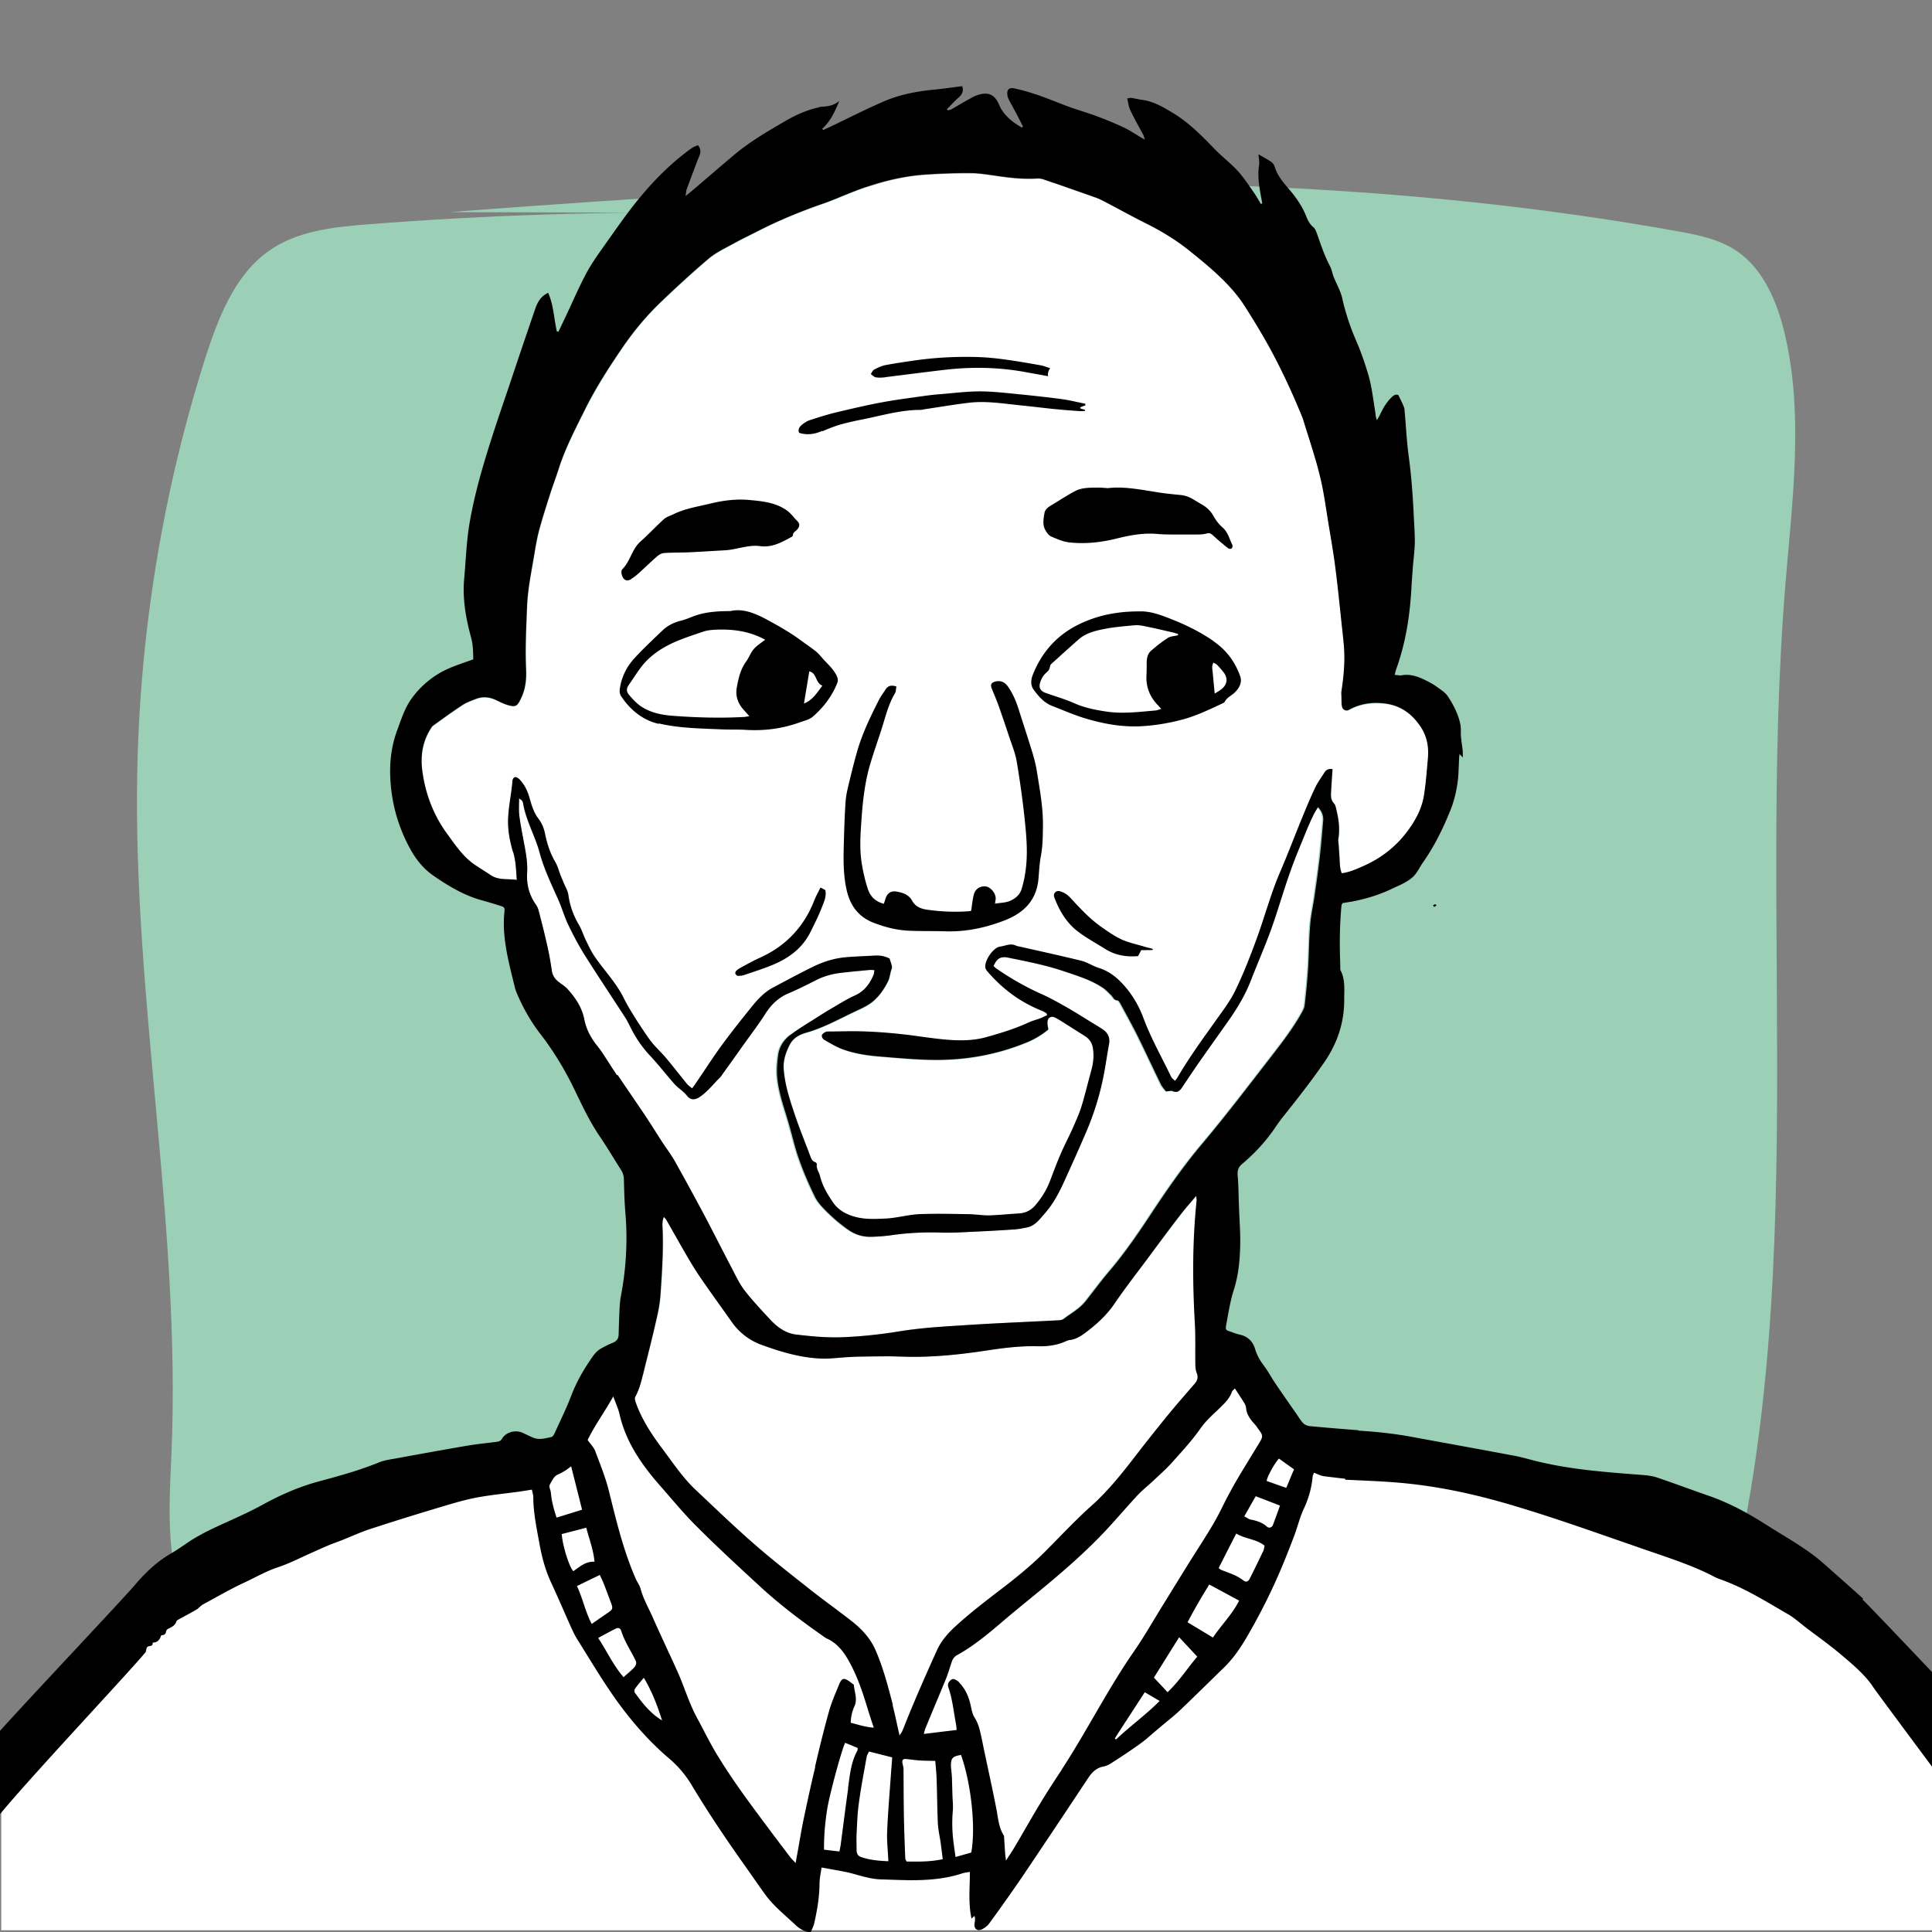<svg xmlns="http://www.w3.org/2000/svg" viewBox="0 0 141.73 141.73"><rect x="0" y="0" width="141.73" height="141.73" fill="#808080" stroke="none"/><defs><style>.cls-1{fill:#fff}</style></defs><path id="Background" fill="#9bd0b7" d="M53.64 15.62c-8.9-.13-17.81.14-26.69.84-2.55.2-5.23.48-7.33 2.02-2.44 1.78-3.64 4.9-4.59 7.88-3.08 9.73-4.76 19.96-4.96 30.23-.33 16.7 3.22 33.32 2.51 50.01-.18 4.21-.54 8.79 1.7 12.27 2.76 4.29 8.28 5.15 13.14 5.59 30.56 2.8 61.25 4.68 91.91 3.5.95-.04 1.93-.08 2.8-.51 1.68-.83 2.5-2.85 3.1-4.72 8.17-25.38 3.56-53.18 5.75-79.91.5-6.1 1.35-12.34-.04-18.28-.55-2.36-1.56-4.76-3.48-6.09-1.29-.89-2.85-1.21-4.37-1.48-29.7-5.35-60.08-3.68-90.12-1.41"/><g id="White"><path d="M35.46 43.82c0 1.04.12 2.05.46 3.04.28.82.84 1.52 1.02 2.39.04.17.19.33.47.29-.05-.39-.09-.77-.14-1.16-.15-1.22-.25-2.44-.09-3.67.14-1.04.25-2.08.4-3.12.09-.64.19-1.28.37-1.89.39-1.31.82-2.61 1.24-3.92.27-.84.54-1.69.83-2.52.2-.59.48-1.16.66-1.76.42-1.33 1.06-2.56 1.74-3.76.31-.55.68-1.05 1.03-1.58.6-.9 1.18-1.81 1.81-2.69.72-1.01 1.57-1.92 2.49-2.76 1.96-1.78 4.01-3.45 6.37-4.69.43-.22.82-.51 1.25-.74 1.11-.59 2.21-1.21 3.35-1.72 1.18-.52 2.4-.93 3.62-1.36 1.14-.41 2.28-.81 3.48-1.01.22-.04.44-.02.67 0 .2 0 .41.07.61.05 1.3-.14 2.6-.22 3.91-.09 1.12.11 2.24.26 3.36.42 1.07.15 2.15.28 3.2.51.92.21 1.84.49 2.72.84 1.02.4 2 .89 2.99 1.36.39.18.78.39 1.16.6 1.53.87 2.92 1.96 4.32 3.02.91.7 1.74 1.51 2.4 2.44 1.2 1.68 2.34 3.4 3.51 5.1.46.67.84 1.37 1.12 2.13.27.74.58 1.47.85 2.21.59 1.64 1.28 3.24 1.48 4.99.02.19.09.38.13.57.12.53.27 1.06.35 1.6.12.8.18 1.6.29 2.4.19 1.44.4 2.87.61 4.31.09.59.2 1.18.28 1.77.16 1.18.28 2.37.09 3.56-.04.26-.07.53-.11.85.26-.02.47-.02.67-.04.26-.03.47-.15.51-.42.06-.39.11-.79.11-1.18 0-.43-.07-.85.11-1.28.38-.9.57-1.84.57-2.82 0-2.08.04-4.16.04-6.24 0-1.34-.04-2.68-.08-4.01-.01-.41-.09-.81-.14-1.26-.1.08-.15.1-.17.14-.28.54-.63 1.05-.61 1.7 0 .22-.06.45-.13.66-.06.17-.17.32-.28.5-.31-.2-.5-.41-.57-.71-.03-.15-.08-.33-.18-.44-.17-.19-.12-.39-.11-.59 0-.33.02-.67.02-1 0-.18-.05-.36-.03-.53.18-1.48-.09-2.92-.45-4.35-.18-.7-.42-1.38-.62-2.08-.24-.85-.33-.99-1-1.57a.46.46 0 01-.09-.17c-.07-.21-.15-.42-.2-.64-.13-.53-.21-1.08-.39-1.6-.33-.94-.68-1.88-1.11-2.78-.31-.64-.75-1.22-1.19-1.93-.02.24-.04.38-.04.51 0 .35.02.71-.02 1.06-.05.49-.45.64-.85.35-.11-.09-.24-.14-.36-.22-.09-.06-.2-.11-.26-.2-.4-.64-.78-1.3-1.17-1.95-.4-.66-.74-1.37-1.2-1.98-1.3-1.76-2.92-3.22-4.59-4.63-.09-.08-.2-.13-.32-.19-.11.27.04.44.13.62.24.49.43 1.01.72 1.47.3.47.2 1.07.55 1.51.05.07.04.22.01.33-.04.18-.18.29-.36.22-.51-.2-1.04-.37-1.49-.66-1.29-.82-2.55-1.69-3.82-2.55-.35-.24-.67-.51-1.03-.72-1.11-.68-2.32-1.12-3.54-1.55-.22-.08-.45-.13-.78-.23.15.31.26.54.35.77.17.42.47.82.21 1.31-.03.06.02.15.04.29-.44.08-.86.17-1.28.24-.1.02-.23-.02-.32-.08-.96-.55-1.88-1.12-2.49-2.1-.38-.62-.52-.62-1.07-.15-.04.03-.06.08-.09.11-.22.18-.43.4-.68.53-.84.43-1.69.83-2.54 1.25-.07.03-.18.06-.22.02-.21-.18-.45-.13-.69-.13-.18 0-.35-.07-.32-.27.06-.43.04-.91.53-1.16.21-.11.4-.26.46-.6-.24.06-.44.09-.63.15-.71.22-1.41.46-2.11.68-.74.23-1.5.38-2.21.68-1.58.65-3.14 1.36-4.69 2.07-.43.2-.83.49-1.22.77-.29.2-.55.45-.82.67-.15.13-.32.17-.47.01-.13-.14-.18-.3-.03-.48.1-.12.2-.26.3-.37.34-.37.69-.72 1.03-1.09.18-.2.34-.4.51-.61-.02-.03-.05-.05-.08-.08-.27.19-.55.37-.82.56-1.51 1.02-3.02 2.03-4.53 3.06-.68.47-1.32.98-1.87 1.6-.26.29-.56.53-.83.81-.36.37-.72.74-1.05 1.12-.25.29-.47.6-.7.9-.04 0-.09-.02-.13-.03-.02-.1-.09-.21-.07-.3.12-.53.16-1.09.52-1.54.29-.37.48-.79.59-1.25-.15.09-.27.2-.39.32-.13.14-.27.28-.39.43-.33.41-.68.82-.99 1.25-.32.44-.6.92-.92 1.36-.89 1.25-1.8 2.48-2.67 3.74-.83 1.19-1.63 2.4-2.17 3.76-.08.21-.18.42-.22.64-.09.5-.3.94-.64 1.37-.14-.04-.28-.08-.43-.13-.08-.77.2-1.52 0-2.31-.15.56-.29 1.07-.43 1.58-.14.53-.26 1.07-.44 1.58-.36 1.05-.76 2.09-1.14 3.13-.04.1-.06.22-.09.32-.17.55-.3 1.13-.52 1.66-.37.88-.71 1.76-.9 2.7-.03.17-.1.34-.17.5-.43 1.02-.46 2.14-.7 3.2-.05.24.07.51.07.76v2.22zM58 75.91c.6-.45 1.26-.84 1.9-1.25.41-.26.82-.52 1.24-.76.51-.3 1.02-.62 1.56-.86.7-.31 1.1-.86 1.38-1.53.04-.09.04-.2.06-.33-.13 0-.23-.02-.32-.02-.72.07-1.44.13-2.17.22-.61.08-1.2.24-1.75.51-.68.34-1.35.68-2.05.98-.74.31-1.27.83-1.71 1.5-.51.8-1.09 1.56-1.64 2.33-.47.66-.94 1.31-1.4 1.96-.09.13-.17.28-.29.39-.49.48-.9 1.04-1.49 1.43-.37.24-.68.24-.95-.11-.08-.1-.17-.19-.26-.27-.21-.19-.46-.36-.64-.57-.61-.69-1.17-1.42-1.8-2.09a8.806 8.806 0 01-1.44-2.1c-.13-.26-.26-.52-.42-.76-.97-1.5-1.97-2.99-2.92-4.5-.45-.72-.85-1.48-1.22-2.25-.28-.59-.46-1.24-.73-1.84-.51-1.13-1.05-2.25-1.37-3.46-.33-1.22-.99-2.32-1.2-3.57-.01-.08-.04-.16-.09-.22s-.12-.1-.21-.16c0 .46-.03.88.02 1.29.1.75.26 1.49.39 2.23.12.65.23 1.3.18 1.97-.05.82.15 1.6.63 2.28.1.14.18.31.22.48.22.82.43 1.65.61 2.48.14.63.25 1.26.35 1.9.05.33.2.57.44.78.23.2.51.35.71.57.59.65 1.07 1.36 1.24 2.25.14.72.49 1.36.95 1.93.14.18.28.36.4.55.35.52.68 1.05 1.03 1.58.68 1.01 1.38 2.02 2.06 3.04.41.61.8 1.25 1.2 1.87.31.47.65.92.93 1.41.72 1.28 1.42 2.57 2.11 3.86.7 1.32 1.37 2.66 2.07 3.99.29.55.57 1.14.94 1.63.59.76 1.25 1.47 1.91 2.17.5.54 1.12.97 1.86 1.06 1.1.13 2.22.24 3.33.2 1.4-.05 2.8-.19 4.18-.42 1.8-.3 3.61-.38 5.43-.5 2.08-.13 4.15-.21 6.23-.32.16 0 .35-.01.46-.1.55-.42 1.17-.74 1.61-1.3.58-.73 1.14-1.49 1.74-2.2 1.08-1.27 2.03-2.63 2.94-4.02 1.22-1.85 2.47-3.67 3.9-5.36 1.75-2.07 3.38-4.23 5.04-6.37.78-1.01 1.56-2.02 2.19-3.13.11-.2.23-.41.26-.62.11-.93.2-1.86.26-2.79.07-1.05.07-2.1.15-3.14.06-.69.22-1.37.31-2.05.13-.94.27-1.88.38-2.82.1-.91.18-1.83.26-2.74.03-.37-.07-.7-.38-1.01-.12.2-.24.37-.32.55-.17.35-.33.7-.48 1.06-.42 1.04-.86 2.08-1.24 3.14-.49 1.4-.9 2.82-1.4 4.22-.45 1.24-.98 2.45-1.46 3.68-.43 1.11-1.03 2.11-1.71 3.08-.62.88-1.26 1.76-1.87 2.64-.51.72-1 1.46-1.49 2.19-.17.24-.33.42-.67.28-.13-.05-.31.01-.51.02-.12-.16-.28-.33-.37-.52-.57-1.16-1.1-2.33-1.68-3.49-.41-.82-.85-1.62-1.29-2.43-.05-.09-.14-.24-.21-.24-.27 0-.32-.23-.46-.37-.21-.2-.4-.42-.64-.57-.88-.59-1.9-.88-2.89-1.22-1.31-.45-2.68-.71-4.04-.98-.53-.11-.82.04-1.07.62.07.07.13.13.19.17 1.06.74 2.18 1.37 3.36 1.9.56.25 1.09.55 1.63.85.63.36 1.24.74 1.86 1.12.34.21.7.41 1.02.64.36.25.49.61.41 1.05-.12.68-.22 1.37-.35 2.05-.27 1.44-.68 2.85-1.25 4.21-.56 1.31-1.15 2.62-1.74 3.92-.36.79-.77 1.56-1.36 2.22-.38.43-.72.93-1.34 1.05-.3.06-.6.12-.91.14-.87.06-1.74.11-2.61.15-.92.04-1.84.11-2.76.08-1.21-.04-2.42.02-3.62.19-.49.07-.99.11-1.49.12-.63.02-1.19-.16-1.72-.53-.56-.39-1.07-.83-1.55-1.31-.33-.33-.67-.68-.87-1.09-.44-.9-.84-1.82-1.17-2.76-.32-.9-.52-1.83-.79-2.74-.33-1.11-.73-2.21-.82-3.38-.04-.52 0-1.06.09-1.58.09-.59.44-1.09.91-1.44z" class="cls-1"/><path d="M32.78 61.14c.6.82 1.16 1.67 2.01 2.27.39.28.81.52 1.21.79.58.39 1.23.25 1.91.35-.06-.74-.08-1.41-.27-2.06-.18-.59-.3-1.18-.34-1.8-.07-1.14.22-2.23.31-3.35v-.05c.07-.27.23-.33.45-.15.07.06.13.14.2.21.33.39.5.86.64 1.34.14.5.3.98.62 1.4.25.33.4.69.48 1.1.14.73.37 1.42.75 2.07.18.3.26.65.39.98.08.19.16.38.24.58.11.28.29.56.33.85.11.8.37 1.52.78 2.21.21.36.33.77.51 1.14.2.4.39.81.64 1.18.69 1.01 1.55 1.89 2.11 3 .13.26.27.51.41.76.24.4.48.8.74 1.19.3.46.59.92.93 1.34.33.42.73.77 1.07 1.18.52.61 1.01 1.25 1.52 1.88.1.12.23.2.37.32.1-.14.17-.22.23-.31.62-.92 1.22-1.86 1.88-2.76.67-.93 1.38-1.83 2.1-2.71.5-.61 1.01-1.23 1.72-1.61.98-.53 1.96-1.05 2.96-1.54.7-.35 1.44-.59 2.21-.67.75-.08 1.51-.1 2.27-.14.38-.02.74.01 1.12.22.06.26.23.55.15.74-.12.31-.13.66-.28.95-.27.53-.6 1.02-1.06 1.42-.36.32-.78.51-1.2.7-1.23.57-2.41 1.25-3.72 1.62-.55.15-.98.38-1.25.94-.28.57-.46 1.13-.41 1.76.09 1.17.46 2.27.83 3.37.33.97.72 1.93 1.08 2.89.09.22.14.47.42.55.05.01.11.1.1.15-.06.33.16.58.23.86.17.7.53 1.31.93 1.9.33.49.77.79 1.32.99.84.32 1.72.28 2.58.23.82-.04 1.62-.28 2.44-.32 1.19-.06 2.38-.02 3.57 0 .51 0 1.03.1 1.54.09.72-.02 1.45-.1 2.17-.14.5-.02.9-.21 1.23-.58.47-.54.85-1.13 1.1-1.81.25-.66.5-1.33.78-1.98.28-.65.61-1.28.9-1.92.23-.53.47-1.06.64-1.61.26-.86.47-1.74.71-2.61.14-.52.2-1.04.12-1.58-.06-.42-.26-.72-.61-.94l-1.47-.93c-.23-.15-.46-.3-.71-.42-.28-.14-.53 0-.55.31-.01.17.04.36.06.57-.46.38-1.01.72-1.61.96a17.13 17.13 0 01-6.7 1.27c-1.37 0-2.73-.14-4.09-.25-.93-.07-1.86-.22-2.74-.55-.46-.17-.89-.44-1.32-.69-.09-.05-.17-.22-.15-.31.02-.09.15-.18.26-.24.08-.04.19-.03.28-.04.56 0 1.13-.02 1.69-.02 1.37 0 2.74.11 4.1.27.94.11 1.88.27 2.83.35.96.08 1.94.08 2.88-.18 1.09-.3 2.16-.64 3.19-1.11.26-.12.55-.19.82-.29.17-.06.33-.15.48-.22-.04-.09-.04-.14-.06-.15-.11-.07-.22-.13-.34-.18-1.51-.6-2.79-1.53-3.87-2.75-.1-.12-.23-.25-.26-.39-.1-.5.56-1.49 1.08-1.56.39-.05.79-.28 1.2-.05.02.02.06 0 .09.02 1.55.35 3.11.69 4.66 1.07.45.11.85.39 1.29.53.84.26 1.47.82 2 1.46.55.66.97 1.41 1.27 2.22.55 1.48 1.33 2.86 2.02 4.28.06.12.18.2.29.32.09-.11.14-.16.18-.23.85-1.49 1.87-2.86 2.86-4.25.5-.71 1.04-1.42 1.41-2.19.58-1.2 1.07-2.45 1.53-3.71.6-1.65 1.04-3.35 1.75-4.97.57-1.31 1.07-2.66 1.62-3.99.3-.73.6-1.46.94-2.17.19-.39.45-.74.68-1.11.13-.2.32-.29.59-.25-.04.58-.08 1.14-.11 1.71-.02.29 0 .56.22.81.11.12.14.32.18.49.17.71.26 1.42.13 2.15-.02.09.01.19.02.29.03.4.06.8.08 1.2.02.33.01.67.16.99.59-.08 1.09-.31 1.61-.54 1.28-.57 2.35-1.39 3.19-2.52.59-.8 1.07-1.66 1.23-2.65.15-.9.22-1.82.29-2.74.07-.85-.07-1.64-.59-2.38-.62-.88-1.43-1.46-2.47-1.61-.93-.13-1.87-.02-2.72.44-.18.1-.33.05-.44-.06-.07-.07-.09-.22-.11-.33-.02-.14-.01-.28-.01-.42 0-.19-.03-.39 0-.57.18-1.12.27-2.24.17-3.37-.05-.58-.12-1.15-.18-1.73-.14-1.31-.27-2.63-.44-3.93-.12-.98-.29-1.95-.45-2.91-.21-1.27-.37-2.56-.68-3.81-.35-1.42-.83-2.81-1.25-4.21-.01-.04-.04-.09-.05-.13-.52-1.25-1.07-2.48-1.67-3.7-.79-1.58-1.68-3.09-2.63-4.56-.26-.41-.57-.79-.89-1.15-.93-1.05-2.02-1.94-3.12-2.82-.96-.77-2-1.4-3.1-1.95-1.03-.52-2.05-1.08-3.08-1.62a4.93 4.93 0 00-.66-.3c-1.28-.45-2.55-.9-3.83-1.34-.13-.05-.28-.08-.43-.07-1.02.07-2.02-.04-3.02-.19-.64-.09-1.28-.2-1.92-.2-1.06 0-2.13.03-3.19.1-2 .12-3.9.66-5.75 1.41-.64.26-1.28.53-1.94.76-1.57.54-3.1 1.17-4.59 1.93-.65.33-1.3.64-1.93.99-.62.34-1.28.65-1.81 1.1a79.458 79.458 0 00-3.47 3.15c-1.06 1.01-2 2.13-2.83 3.35-1 1.46-1.95 2.96-2.75 4.54-.71 1.43-1.45 2.84-1.94 4.37-.19.58-.41 1.15-.59 1.73-.29.9-.58 1.81-.83 2.72-.16.6-.27 1.23-.37 1.84-.21 1.27-.48 2.53-.53 3.83-.06 1.53-.14 3.06-.07 4.59.03.71-.04 1.42-.35 2.08-.29.61-.38.72-1.02.53-.29-.09-.57-.23-.84-.36-.49-.23-.99-.27-1.5-.07-.33.13-.67.25-.96.44-.73.48-1.43.99-2.14 1.5-.1.07-.16.2-.23.3-.56.92-.71 1.94-.58 2.98.22 1.69.8 3.25 1.81 4.64z" class="cls-1"/><path d="M113.08 109.09c-4.4-.84-8.91-1.11-13.24-2.28-4.33-1.17-8.6-3.4-10.98-7.2-.36.25-.74.49-1.12.73 0-.08-.02-.15-.02-.23-.02-1.03.01-2.07-.04-3.09-.17-2.98-.18-5.96.13-8.94.01-.1-.02-.2-.03-.36-.42.5-.81.93-1.16 1.39-.79 1.04-1.57 2.09-2.35 3.13-.83 1.13-1.7 2.23-2.49 3.39-.54.79-1.21 1.41-1.95 1.99-.41.32-.82.62-1.36.68-.09 0-.19.05-.27.09-.65.29-1.33.38-2.03.36-1.21-.03-2.42.1-3.61.29-2.01.31-4.03.53-6.07.48-.42 0-.84-.02-1.25-.03-.66 0-1.32 0-1.98.02-.35 0-.71.02-1.06.04-.58.04-1.16.12-1.73.11-1.57-.02-3.05-.46-4.51-.99-.95-.34-1.69-.91-2.27-1.73-.78-1.11-1.58-2.2-2.34-3.32-.39-.57-.74-1.17-1.09-1.77-.46-.78-.89-1.57-1.34-2.35-.05-.09-.13-.16-.19-.24-.1.22-.12.42-.11.62.09 1.65-.02 3.29-.13 4.93-.04.55-.11 1.09-.23 1.62-.29 1.27-.6 2.54-.92 3.81-.05.2-.09.39-.14.59-1.41.26-2.73.84-3.78 1.82-.84.79-1.46 1.78-2.26 2.61-2.51 2.59-6.37 3.15-9.91 3.83-5.92 1.13-11.81 3.03-16.72 6.53-2.91 2.08-5.41 4.68-7.89 7.26-2.18 2.27-4.36 4.55-6.55 6.82v11.9h141.66v-16.27c-7.44-8.34-17.66-14.17-28.64-16.27z" class="cls-1"/></g><g id="Black"><path d="M136.68 117.28c-.96-.87-1.94-1.73-2.91-2.59-1.19-1.06-2.71-1.89-4.13-2.79-1.3-.83-2.66-1.6-4.26-2.16-1.27-.44-2.52-.91-3.79-1.34-.31-.11-.66-.16-1.01-.19-2.59-.2-5.21-.38-7.74-.99-.59-.14-1.17-.32-1.77-.43-2.49-.47-4.99-.92-7.49-1.38-1.29-.24-2.6-.38-3.93-.46v-.03c-1.19-.09-2.38-.19-3.57-.3-.16-.02-.35-.09-.46-.2-.2-.2-.35-.46-.51-.69-.52-.75-1.05-1.5-1.56-2.26-.3-.44-.55-.92-.87-1.34-.27-.36-.48-.74-.61-1.18-.16-.54-.53-.91-1.11-1.04-.24-.05-.46-.14-.69-.22-.34-.11-.38-.14-.32-.48.16-.86.29-1.73.55-2.55.35-1.09.46-2.21.48-3.34.02-.93-.06-1.87-.09-2.8-.03-.74-.03-1.48-.09-2.22-.04-.38.01-.66.33-.92.88-.74 1.66-1.58 2.32-2.52.19-.28.38-.56.59-.83 1.08-1.35 2.14-2.7 3.12-4.12.96-1.4 1.47-2.94 1.45-4.63 0-.7.08-1.42-.26-2.08-.05-.09-.02-.22-.03-.33 0-.24-.01-.48-.02-.72-.03-1.24-.01-2.48.11-3.72 0-.06.05-.11.08-.18.21-.03.42-.07.62-.1 1.03-.19 2.04-.49 2.98-.94.54-.26 1.12-.47 1.58-.9.31-.3.47-.69.71-1.03.84-1.19 1.48-2.5 2.02-3.84.24-.59.4-1.23.5-1.86.11-.65.1-1.31.14-1.97 0-.09.02-.17.03-.3.09.1.14.15.24.26 0-.21 0-.37-.01-.52-.04-.35-.1-.7-.13-1.05-.02-.28.02-.58-.04-.86-.15-.75-.5-1.42-.92-2.06-.1-.15-.23-.27-.37-.38-.3-.22-.6-.45-.92-.62-.66-.35-1.32-.68-2.11-.54-.15.02-.31-.02-.5-.03.05-.17.07-.3.11-.41.7-1.93 1.01-3.93 1.12-5.97.03-.53.07-1.06.11-1.59.05-.59.13-1.19.14-1.78 0-.66-.05-1.32-.08-1.98-.07-1.42-.17-2.83-.36-4.24-.16-1.16-.21-2.34-.32-3.51-.01-.11-.06-.22-.1-.32-.1-.23-.22-.46-.34-.72-.17-.09-.32-.02-.48.13-.38.36-.64.8-.86 1.27-.07.15-.16.29-.24.43-.1-.24-.1-.44-.13-.64-.15-.92-.25-1.85-.52-2.75-.25-.83-.53-1.65-.88-2.45-.44-1.01-.78-2.05-1.02-3.12-.04-.2-.12-.4-.2-.59-.13-.31-.28-.61-.41-.92-.11-.27-.15-.57-.28-.82-.41-.77-.68-1.6-.97-2.42-.06-.16-.13-.35-.26-.45-.27-.22-.4-.5-.52-.8-.29-.73-.73-1.36-1.23-1.95-.43-.5-.87-1-1.07-1.65a.724.724 0 00-.23-.36c-.3-.21-.62-.38-.97-.58.02.3.09.57.04.83-.12.8.02 1.58.16 2.35.03.14.05.29.08.43-.03 0-.07.02-.1.03-.17-.27-.32-.55-.5-.81-.38-.54-.74-1.1-1.18-1.59-.52-.57-1.14-1.04-1.68-1.59-.93-.96-1.86-1.92-3.01-2.63-.74-.45-1.49-.91-2.38-1.02-.25-.03-.5-.1-.76-.14-.07-.01-.15.02-.3.04.08.32.11.63.24.89.29.61.62 1.19.94 1.78.04.08.06.17.11.35-.2-.11-.32-.18-.43-.25-.36-.21-.71-.45-1.09-.63-.64-.3-1.3-.57-1.96-.82-.66-.25-1.34-.44-2.01-.68-.77-.28-1.53-.6-2.3-.87-.58-.2-1.17-.37-1.76-.5-.43-.1-.6.11-.52.54.02.13.08.24.14.36l.39.72c.21.39.41.79.61 1.18a.55.55 0 00-.09.07c-.7-.41-1.34-.91-1.67-1.68-.3-.71-.74-.92-1.39-.76-.25.06-.49.17-.71.3-.47.25-.92.53-1.38.79-.08.05-.19.06-.28.09l-.06-.09c.29-.3.57-.61.88-.88.24-.22.35-.44.24-.81-.7.09-1.4.19-2.1.26-1.27.12-2.53.37-3.7.88-1.36.59-2.68 1.27-4.01 1.9l-.39.18c-.02-.03-.05-.06-.07-.09.61-.56.94-1.29 1.25-2.05-.38.34-.84.41-1.31.43-.11 0-.22.06-.33.08-.81.19-1.55.53-2.27.94-1.27.74-2.54 1.47-3.68 2.41-1.09.91-2.16 1.84-3.24 2.76-.12.1-.24.2-.45.36.04-.24.04-.36.08-.48.27-.74.55-1.48.83-2.21.13-.33.33-.64 0-1.04-.13.06-.3.11-.43.2-1.55 1.1-2.87 2.45-4.06 3.92-.8.99-1.52 2.04-2.26 3.08-.5.71-1.02 1.42-1.43 2.18-.54 1.01-.99 2.06-1.48 3.1l-.57 1.2c-.04 0-.08-.01-.12-.02-.22-.93-.23-1.93-.64-2.83-.53.25-.77.67-.94 1.16-.64 1.86-1.27 3.72-1.89 5.58-.47 1.39-.95 2.78-1.39 4.17-.61 1.92-1.17 3.86-1.52 5.85-.25 1.4-.29 2.82-.42 4.24-.13 1.47.13 2.89.51 4.29.15.55.15 1.1.16 1.6-.61.22-1.16.4-1.69.62a6.64 6.64 0 00-2.81 2.22c-.51.69-.76 1.49-1.05 2.27-.46 1.21-.61 2.45-.53 3.74.1 1.76.57 3.4 1.39 4.94.44.83 1.01 1.57 1.81 2.11 1.05.72 2.14 1.38 3.38 1.74.5.14.99.28 1.48.44.33.1.33.15.3.49-.03.27-.04.55-.04.82.01 1.61.44 3.16.82 4.71.04.17.11.34.18.5.44 1.01.98 1.97 1.65 2.84 1 1.29 1.84 2.68 2.55 4.16.56 1.16 1.11 2.33 1.84 3.4.55.81 1.05 1.66 1.58 2.49.14.23.19.47.19.73.02.81.04 1.61.11 2.42.17 2.04.05 4.06-.33 6.06-.06.3-.08.61-.1.91-.03.64-.05 1.29-.07 1.93 0 .31-.17.5-.46.61-.28.11-.55.25-.82.4-.4.22-.62.59-.87.96-.53.79-.99 1.62-1.33 2.52-.35.92-.79 1.8-1.19 2.69-.06.13-.15.3-.26.33-.44.09-.88.23-1.33.05-.26-.11-.52-.24-.78-.36-.53-.24-1.23-.05-1.51.43-.1.17-.23.21-.39.23-.75.1-1.51.17-2.25.3-1.7.29-3.4.6-5.09.91-.43.08-.87.13-1.27.29-1.42.58-2.89.99-4.38 1.39-1.44.38-2.8.97-4.1 1.68-.76.42-1.55.79-2.34 1.15-1.06.48-2.12.94-3.1 1.58-.46.3-.9.63-1.38.9-1.03.6-1.88 1.41-2.64 2.31-.86 1.01-7.33 7.87-9.67 10.45-.36.4-.63.7-.76.86-.18.22-.26.47-.26.76.03 1.53.04 3.06.08 4.6 0 .26.08.53.14.88.15-.23.44-.58.81-1.02 2.53-3.01 9.37-10.28 10.46-11.62.04-.14.04-.28.11-.36.11-.13.44 0 .4-.33.34 0 .52-.19.61-.5 0-.03.08-.04.13-.05.14-.03.22-.1.24-.26a.3.3 0 01.17-.21c.25-.12.49-.23.59-.53.02-.08.14-.13.22-.18.42-.23.84-.45 1.25-.69.17-.1.3-.28.48-.38 1.02-.55 2.03-1.14 3.07-1.62.8-.37 1.56-.82 2.41-1.1.85-.28 1.65-.7 2.47-1.06.42-.19.84-.38 1.27-.56.31-.13.63-.24.94-.36.73-.29 1.44-.62 2.19-.86 1.81-.59 3.62-1.15 5.44-1.69.79-.24 1.58-.46 2.39-.61 1.01-.18 2.04-.28 3.06-.42.28-.04.56-.09.89-.14.04.2.09.35.1.5 0 1.18.25 2.34.46 3.5.18.99.44 1.95.87 2.86.48 1.04.93 2.09 1.4 3.14.15.32.29.65.48.95 1.02 1.63 1.99 3.28 3.13 4.83 1.06 1.43 2.24 2.76 3.59 3.91.67.57 1.21 1.19 1.67 1.95 1.24 2.07 2.59 4.07 3.99 6.04.49.69.97 1.4 1.47 2.08.61.82 1.41 1.45 2.15 2.15.32.31.68.51 1.14.58.09-.24.22-.48.27-.72.21-.94.37-1.89.38-2.86 0-.39.09-.79.15-1.19.29.05.51.09.73.13.46.09.92.16 1.37.27.73.19 1.45.44 2.22.47.69.02 1.38.05 2.08.06 1.33.01 2.64-.08 3.92-.5.16-.05.34-.07.56-.11 0 1.16-.13 2.29.12 3.43.08-.08.15-.14.22-.2.06.21.03.39 0 .57-.05.33.17.56.48.44.22-.09.46-.26.6-.46.82-1.12 1.62-2.25 2.4-3.39 1.63-2.42 3.25-4.85 4.86-7.28.28-.42.6-.74 1.12-.84.22-.04.43-.15.61-.27.72-.46 1.43-.93 2.12-1.43.43-.31.82-.68 1.23-1.02.56-.48 1.15-.93 1.69-1.44 1.07-1.02 2.12-2.06 3.18-3.09.68-.66 1.2-1.42 1.68-2.24.91-1.56 1.73-3.17 2.44-4.83.37-.86.71-1.73 1.04-2.6.25-.66.41-1.36.71-2 .35-.74.56-1.5.64-2.31 0-.1.06-.2.1-.32.26.09.48.22.71.25.53.07 1.05.13 1.58.19v.07c1.22.06 2.46.1 3.69.2 3.09.24 6 .9 8.82 1.75 3.37 1.01 6.71 2.23 10.04 3.37 1.54.53 3.09 1.05 4.47 1.77.18.1.39.18.59.25 1.83.67 3.33 1.64 4.9 2.54.49.29.88.66 1.32.99.84.64 1.72 1.26 2.51 1.93.9.76 1.8 1.51 2.4 2.42.19.29 2.46 3.34 4.31 5.83v-6.94c-2.06-2.17-4.73-4.98-5.11-5.33zM37.64 62.49c.2.65.22 1.32.27 2.06-.68-.1-1.33.04-1.91-.35-.4-.27-.82-.52-1.21-.79-.85-.59-1.41-1.45-2.01-2.27-1.01-1.39-1.59-2.95-1.81-4.64-.13-1.05.02-2.06.58-2.98.07-.11.13-.23.23-.3.71-.51 1.41-1.02 2.14-1.5.29-.19.63-.31.96-.44.51-.21 1.01-.16 1.5.07.28.13.55.27.84.36.64.19.73.08 1.02-.53.31-.66.38-1.36.35-2.08-.07-1.53.01-3.06.07-4.59.05-1.3.32-2.56.53-3.83.1-.62.21-1.24.37-1.84.25-.91.54-1.82.83-2.72.19-.58.41-1.15.59-1.73.49-1.53 1.23-2.94 1.94-4.37.79-1.59 1.75-3.08 2.75-4.54.83-1.21 1.77-2.34 2.83-3.35 1.13-1.08 2.28-2.14 3.47-3.15.53-.45 1.19-.76 1.81-1.1.63-.35 1.29-.66 1.93-.99 1.48-.75 3.02-1.38 4.59-1.93.66-.22 1.29-.5 1.94-.76 1.85-.75 3.75-1.29 5.75-1.41 1.06-.07 2.13-.11 3.19-.1.64 0 1.28.11 1.92.2 1 .15 2.01.26 3.02.19.14 0 .29.03.43.07 1.28.44 2.56.89 3.83 1.34.23.08.44.19.66.3 1.03.54 2.04 1.1 3.08 1.62 1.1.55 2.15 1.19 3.1 1.95 1.09.88 2.19 1.77 3.12 2.82.32.36.62.74.89 1.15.95 1.48 1.85 2.98 2.63 4.56a51.07 51.07 0 011.72 3.83c.42 1.4.91 2.79 1.25 4.21.31 1.25.46 2.54.68 3.81.16.97.33 1.94.45 2.91.17 1.31.3 2.62.44 3.93.06.58.13 1.15.18 1.73.1 1.13 0 2.25-.17 3.37-.03.19 0 .38 0 .57 0 .14 0 .28.01.42.02.11.03.26.11.33.11.11.26.16.44.06.85-.47 1.79-.58 2.72-.44 1.05.15 1.86.72 2.47 1.61.52.74.66 1.53.59 2.38-.08.92-.15 1.83-.29 2.74-.16.99-.63 1.85-1.23 2.65-.84 1.12-1.91 1.95-3.19 2.52-.52.23-1.02.46-1.61.54-.14-.33-.14-.66-.16-.99-.02-.4-.05-.8-.08-1.2 0-.1-.03-.2-.02-.29.13-.73.04-1.44-.13-2.15-.04-.17-.07-.37-.18-.49-.23-.24-.24-.52-.22-.81.03-.56.07-1.12.11-1.71-.27-.04-.46.04-.59.25-.23.37-.5.72-.68 1.11-.34.71-.64 1.44-.94 2.17-.55 1.33-1.05 2.67-1.62 3.99-.7 1.62-1.14 3.32-1.75 4.97-.46 1.26-.95 2.51-1.53 3.71-.37.78-.91 1.49-1.41 2.19-.99 1.39-2 2.77-2.86 4.25-.04.07-.09.12-.18.23-.11-.12-.24-.2-.29-.32-.68-1.42-1.47-2.8-2.02-4.28-.3-.81-.72-1.56-1.27-2.22-.53-.64-1.16-1.2-2-1.46-.44-.14-.85-.42-1.29-.53-1.55-.38-3.11-.72-4.66-1.07-.03 0-.07 0-.09-.02-.41-.23-.81 0-1.2.05-.52.07-1.18 1.06-1.08 1.56.03.14.15.27.26.39 1.08 1.22 2.35 2.15 3.87 2.75.12.05.23.12.34.18.02.01.02.06.06.15-.16.07-.32.16-.48.22-.27.11-.55.17-.82.29-1.03.48-2.11.81-3.19 1.11-.94.26-1.92.26-2.88.18-.95-.08-1.88-.23-2.83-.35-1.36-.16-2.72-.27-4.1-.27-.56 0-1.13.02-1.69.02-.1 0-.21 0-.28.04-.1.05-.24.14-.26.24-.02.09.06.26.15.31.43.25.86.51 1.32.69.88.33 1.81.47 2.74.55 1.36.11 2.73.24 4.09.25 2.31.01 4.55-.39 6.7-1.27.6-.24 1.15-.58 1.61-.96-.03-.22-.08-.4-.06-.57.02-.31.28-.44.55-.31.24.12.47.27.71.42l1.47.93c.35.22.55.51.61.94.08.54.02 1.06-.12 1.58-.24.87-.45 1.75-.71 2.61-.17.55-.41 1.08-.64 1.61-.29.65-.62 1.27-.9 1.92-.28.65-.53 1.31-.78 1.98-.26.67-.63 1.27-1.1 1.81-.33.37-.73.56-1.23.58-.72.04-1.44.12-2.17.14-.51 0-1.03-.09-1.54-.09-1.19-.02-2.39-.05-3.57 0-.81.04-1.62.28-2.44.32-.86.04-1.73.09-2.58-.23-.55-.2-.99-.5-1.32-.99-.4-.59-.76-1.2-.93-1.9-.07-.29-.29-.54-.23-.86 0-.04-.05-.13-.1-.15-.28-.08-.33-.33-.42-.55-.36-.96-.75-1.91-1.08-2.89-.37-1.1-.74-2.2-.83-3.37-.05-.63.13-1.19.41-1.76.28-.55.71-.78 1.25-.94 1.31-.37 2.49-1.05 3.72-1.62.42-.2.84-.39 1.2-.7.46-.4.79-.89 1.06-1.42.15-.29.16-.64.28-.95.07-.2-.09-.48-.15-.74-.38-.2-.74-.24-1.12-.22-.76.05-1.51.06-2.27.14-.77.09-1.51.33-2.21.67-1 .49-1.98 1.02-2.96 1.54-.71.38-1.23.99-1.72 1.61-.72.89-1.43 1.79-2.1 2.71-.65.9-1.25 1.84-1.88 2.76-.06.09-.13.18-.23.31-.14-.12-.27-.2-.37-.32-.51-.62-1-1.26-1.52-1.88-.34-.41-.74-.77-1.07-1.18-.34-.43-.63-.89-.93-1.34-.26-.39-.5-.79-.74-1.19-.15-.25-.28-.5-.41-.76-.55-1.1-1.42-1.99-2.11-3-.25-.37-.44-.78-.64-1.18-.18-.37-.3-.78-.51-1.14a5.85 5.85 0 01-.78-2.21c-.04-.29-.21-.57-.33-.85-.08-.2-.16-.39-.24-.58-.13-.33-.21-.68-.39-.98-.38-.65-.6-1.34-.75-2.07-.08-.4-.23-.77-.48-1.1-.32-.42-.48-.9-.62-1.4-.13-.48-.31-.95-.64-1.34-.06-.07-.12-.15-.2-.21-.23-.18-.38-.12-.45.15v.05c-.09 1.12-.38 2.21-.31 3.35.04.62.17 1.21.34 1.8zm7.61 16.37c-.35-.52-.68-1.05-1.03-1.58-.12-.19-.26-.37-.4-.55-.46-.57-.81-1.21-.95-1.93-.17-.89-.65-1.6-1.24-2.25-.2-.22-.48-.38-.71-.57-.24-.2-.39-.45-.44-.78-.09-.64-.2-1.27-.35-1.9-.18-.83-.4-1.66-.61-2.48-.04-.17-.12-.34-.22-.48-.48-.69-.68-1.46-.63-2.28.04-.67-.06-1.32-.18-1.97-.14-.74-.29-1.49-.39-2.23-.05-.41-.02-.83-.02-1.29.08.06.16.1.21.16s.08.14.09.22c.21 1.25.87 2.36 1.2 3.57.32 1.2.86 2.32 1.37 3.46.27.6.45 1.25.73 1.84.37.77.77 1.53 1.22 2.25.95 1.51 1.95 3 2.92 4.5.16.24.29.5.42.76.38.77.85 1.47 1.44 2.1.63.67 1.19 1.4 1.8 2.09.19.21.43.38.64.57.09.08.19.17.26.27.27.35.59.35.95.11.59-.39 1-.95 1.49-1.43.11-.11.19-.26.29-.39.47-.65.94-1.31 1.4-1.96.55-.77 1.13-1.53 1.64-2.33.43-.67.96-1.19 1.71-1.5.7-.29 1.37-.64 2.05-.98.56-.28 1.15-.44 1.75-.51.72-.09 1.44-.15 2.17-.22.09 0 .19 0 .32.02-.02.13-.03.24-.06.33-.28.67-.68 1.22-1.38 1.53-.54.24-1.05.56-1.56.86-.42.24-.83.5-1.24.76-.64.41-1.29.79-1.9 1.25-.47.35-.82.84-.91 1.44-.08.52-.12 1.06-.09 1.58.09 1.17.49 2.27.82 3.38.27.91.47 1.85.79 2.74.33.94.73 1.86 1.17 2.76.2.41.54.76.87 1.09.48.48.99.91 1.55 1.31.53.37 1.09.55 1.72.53.5-.01 1-.05 1.49-.12 1.2-.17 2.4-.23 3.62-.19.92.03 1.84-.04 2.76-.08.87-.04 1.74-.09 2.61-.15.31-.02.61-.08.91-.14.62-.12.96-.62 1.34-1.05.58-.66.99-1.42 1.36-2.22.59-1.3 1.18-2.6 1.74-3.92a20.4 20.4 0 001.25-4.21c.13-.68.22-1.37.35-2.05.08-.44-.06-.8-.41-1.05-.33-.23-.68-.43-1.02-.64-.62-.38-1.23-.77-1.86-1.12-.53-.3-1.07-.6-1.63-.85a20.58 20.58 0 01-3.36-1.9c-.06-.04-.12-.11-.19-.17.24-.57.54-.73 1.07-.62 1.36.28 2.72.54 4.04.98.99.34 2 .63 2.89 1.22.24.15.43.37.64.57.14.13.19.37.46.37.07 0 .16.15.21.24.44.81.88 1.61 1.29 2.43.57 1.16 1.11 2.33 1.68 3.49.1.2.26.36.37.52.2-.01.38-.08.51-.02.34.14.51-.04.67-.28.49-.73.98-1.47 1.49-2.19.62-.88 1.25-1.76 1.87-2.64.68-.96 1.29-1.97 1.71-3.08.48-1.23 1.01-2.44 1.46-3.68.5-1.39.9-2.82 1.4-4.22.37-1.06.82-2.1 1.24-3.14.15-.36.31-.71.48-1.06.09-.18.2-.35.32-.55.3.31.41.64.38 1.01-.08.91-.15 1.83-.26 2.74-.11.94-.24 1.88-.38 2.82-.1.69-.26 1.36-.31 2.05-.09 1.04-.09 2.09-.15 3.14-.06.93-.15 1.86-.26 2.79-.02.21-.15.42-.26.62-.63 1.11-1.41 2.12-2.19 3.13-1.66 2.14-3.3 4.3-5.04 6.37-1.43 1.69-2.68 3.51-3.9 5.36-.92 1.39-1.86 2.75-2.94 4.02-.61.71-1.16 1.47-1.74 2.2-.44.55-1.06.88-1.61 1.3-.11.09-.31.09-.46.1-2.08.11-4.15.19-6.23.32-1.81.12-3.63.2-5.43.5-1.38.22-2.78.37-4.18.42-1.11.04-2.22-.07-3.33-.2-.74-.09-1.35-.52-1.86-1.06-.66-.71-1.32-1.41-1.91-2.17-.38-.49-.65-1.07-.94-1.63-.7-1.33-1.37-2.67-2.07-3.99-.69-1.29-1.39-2.58-2.11-3.86-.28-.49-.62-.94-.93-1.41-.4-.62-.79-1.25-1.2-1.87-.68-1.02-1.38-2.02-2.06-3.04zm-4.79 31.05l-.06-.48c-.03-.2-.17-.37-.03-.59.16-.28.28-.57.62-.7.16-.06.31-.16.46-.25.15-.09.28-.2.45-.32.27 1.08.53 2.1.8 3.18-.63.2-1.22.38-1.87.58-.15-.46-.29-.92-.37-1.42zm.74 2.63c.58-.15 1.17-.3 1.81-.47.2.81.53 1.62.6 2.5-.66-.04-1.09.38-1.55.69-.3-.29-.8-1.9-.85-2.72zm1.13 3.81c.61-.3 1.12-.55 1.67-.81.09.18.18.37.26.56.2.51.39 1.02.58 1.53.13.36.1.44-.2.65-.39.27-.79.54-1.23.85-.47-.88-.66-1.87-1.08-2.77zm3.41 6.68c-.77-.89-1.23-1.93-1.86-2.87.46-.25.88-.48 1.3-.69.18-.09.33-.02.39.16.24.78.7 1.45 1.05 2.17.12.24 0 .42-.13.56-.21.22-.45.41-.74.67zm.86 1.2c-.06-.08-.08-.26-.02-.34.18-.26.39-.5.65-.81.62 1.03 1 2.07 1.34 3.13-.83-.5-1.42-1.23-1.96-1.99zm13.2 5.42c-.31 1.29-.59 2.58-.86 3.87-.17.82-.3 1.65-.45 2.47-.04.19-.07.38-.12.68-.17-.18-.28-.28-.37-.39-1.09-1.44-2.18-2.88-3.24-4.34-.73-1.01-1.43-2.03-2.08-3.09-.56-.9-1.02-1.86-1.53-2.8-.61-1.11-.95-2.33-1.47-3.47-.59-1.31-1.21-2.6-1.79-3.92-.31-.7-.7-1.37-.9-2.12-.07-.26-.25-.48-.36-.74-.9-2.06-1.42-4.24-1.96-6.42-.25-1-.64-1.96-1-2.92-.1-.27-.33-.5-.56-.82.49-1.03 1.22-2.02 1.88-3.2.18.51.37.9.46 1.31.48 2.1 1.68 3.78 3.07 5.35.86.98 1.69 1.99 2.62 2.91 1.47 1.47 3 2.88 4.53 4.29 1.44 1.34 3.01 2.53 4.62 3.66.13.09.26.2.41.26.8.38 1.27 1.06 1.67 1.81.57 1.07.95 2.22 1.3 3.38.13.43.27.85.43 1.33-.62-.04-1.13-.22-1.69-.36.01-.43.1-.83.26-1.18.27-.56 0-1.07-.03-1.61-.21-.14-.4-.33-.63-.41-.25-.08-.36.18-.44.36-.27.66-.56 1.31-.75 1.99-.38 1.35-.71 2.71-1.03 4.08zm2.42 1.55c-.19 1.36-.36 2.71-.54 4.07-.02.17-.06.34-.1.55-.38-.04-.73-.08-1.13-.13-.01-1.02.08-1.99.23-2.96.19-1.17 1.09-4.45 1.32-4.88.32.13.61.25.92.38-.01.09 0 .16-.03.21-.47.85-.55 1.81-.68 2.75zm3.15-1.21c-.1 1.46-.23 2.92-.29 4.38-.03.71.06 1.42.09 2.17-.66-.03-1.36-.08-2.03-.32-.22-.08-.3-.27-.3-.5 0-.4-.02-.81 0-1.21.04-.75.06-1.51.17-2.26.15-1.13.37-2.25.57-3.38.02-.12.1-.23.17-.38l1.7.43c-.02.36-.05.71-.08 1.05zm.13-4.91c-.35-1.37-.71-2.74-1.28-4.05-.4-.9-1.05-1.57-1.81-2.16-.99-.77-2.01-1.5-3-2.28-1.4-1.11-2.82-2.21-4.16-3.39-1.44-1.26-2.82-2.59-4.22-3.91-.97-.91-1.69-2.02-2.49-3.08-.77-1.03-1.46-2.09-1.89-3.3-.05-.14-.11-.34-.04-.45.38-.69.51-1.46.7-2.21.32-1.27.64-2.53.92-3.81.12-.53.2-1.08.23-1.62.11-1.64.22-3.28.13-4.93 0-.2.01-.4.11-.62.06.08.14.15.19.24.45.78.89 1.57 1.34 2.35.35.6.7 1.2 1.09 1.77.76 1.12 1.56 2.21 2.34 3.32a4.55 4.55 0 002.27 1.73c1.46.53 2.94.96 4.51.99.58 0 1.16-.08 1.73-.11.35-.02.71-.04 1.06-.04.66-.01 1.32-.02 1.98-.02.42 0 .84.02 1.25.03 2.04.05 4.05-.17 6.07-.48 1.19-.18 2.4-.32 3.61-.29.7.02 1.38-.07 2.03-.36.09-.04.18-.08.27-.09.54-.06.95-.36 1.36-.68.74-.57 1.42-1.2 1.95-1.99.79-1.16 1.65-2.26 2.49-3.39.78-1.05 1.55-2.1 2.35-3.13.35-.46.74-.89 1.16-1.39.01.16.04.26.03.36-.31 2.98-.3 5.96-.13 8.94.06 1.03.02 2.06.04 3.09 0 .2.03.42.1.61.12.31.06.54-.16.79-.73.84-1.46 1.68-2.16 2.54-.81 1-1.61 2.01-2.4 3.04-.93 1.2-1.88 2.36-3.02 3.38-1.22 1.09-2.34 2.31-3.51 3.47-1 .99-2.09 1.86-3.2 2.71-1.1.84-2.2 1.69-3.22 2.62-.55.5-1.07 1.08-1.38 1.77-.58 1.27-1.14 2.55-1.69 3.84-.3.7-.57 1.4-.86 2.1-.03.08-.09.15-.2.32-.19-.82-.33-1.53-.51-2.23zm1 11.47c-.04-.09-.08-.15-.09-.2-.04-1.03-.08-2.06-.1-3.08-.02-1.17-.02-2.35-.03-3.52 0-.14-.06-.28-.08-.42-.03-.22.04-.31.26-.29.35.03.7.09 1.05.11.35.02.7.02 1.1.03.04.48.09.92.1 1.37.04 1.06.04 2.12.09 3.18.02.5.14.99.21 1.48.05.38.1.76.15 1.18-.95.2-1.81.18-2.68.17zm4.75-.65c-.34.1-.71.2-1.15.33-.06-.4-.11-.77-.16-1.15-.09-.75-.11-1.5-.04-2.26.03-.38-.02-.77-.03-1.16l-.03-1.01c0-.22-.02-.45-.04-.67-.01-.14-.04-.29-.04-.43 0-.58.11-.7.74-.81.75 2.12 1.09 5.36.75 7.16zm6.64-6.08c-.51.78-1.03 1.56-1.51 2.36-.67 1.1-1.3 2.23-1.96 3.34-.18.3-.37.58-.62.97-.03-.24-.05-.36-.06-.48-.03-.4-.05-.8-.08-1.2 0-.07 0-.14-.04-.19-.37-.6-.4-1.28-.53-1.94-.27-1.38-.57-2.74-.86-4.11-.1-.47-.19-.95-.3-1.42-.09-.41-.21-.8-.44-1.16-.16-.25-.21-.57-.28-.87-.13-.61-.36-1.17-.79-1.63-.05-.06-.1-.13-.17-.17-.15-.1-.31-.22-.48-.09-.17.13-.28.32-.2.55.31.89.39 1.82.57 2.74.02.11.02.22.04.39-.79.09-1.56.19-2.41.29.05-.18.08-.33.14-.46.48-1.18.98-2.35 1.46-3.52.17-.42.3-.85.44-1.28.07-.22.18-.4.4-.52 1.19-.66 2.23-1.52 3.26-2.4.77-.66 1.56-1.3 2.34-1.94 1.81-1.48 3.59-2.99 5.2-4.69.84-.89 1.63-1.83 2.46-2.72.35-.37.76-.69 1.13-1.04.46-.43.93-.85 1.35-1.31.74-.83 1.5-1.64 2.13-2.55.4-.57.9-.99 1.38-1.46.37-.36.74-.71.92-1.22.02-.07.1-.12.21-.24.25.39.47.72.68 1.06.07.11.13.24.14.36.04.52.34.89.67 1.25.07.08.14.18.2.27.39.52.4.57.07 1.11-.57.94-1.15 1.87-1.7 2.81-.36.63-.7 1.27-1.02 1.92-.51 1.05-1.14 2.02-1.76 3-.85 1.33-1.67 2.68-2.5 4.02-.72 1.16-1.4 2.36-2.18 3.49-1.94 2.8-3.46 5.85-5.32 8.7zm3.98-2.21s-.06-.05-.09-.08c.72-1.12 1.45-2.23 2.2-3.39.37.22.7.41 1.09.64-1.04 1.05-2.19 1.86-3.2 2.83zm3.79-3.46c-.35-.38-.65-.7-1.01-1.08.58-.93 1.2-1.92 1.85-2.96.46.48.87.93 1.33 1.42-.71.83-1.31 1.79-2.18 2.61zm3.32-4.02c-.63-.38-1.21-.73-1.86-1.12.49-.95 1.03-1.86 1.59-2.77.73.39 1.43.77 2.19 1.18-.48.98-1.29 1.77-1.92 2.71zm3.67-6.31c-.31.66-.63 1.31-.95 1.95-.13.27-.28.33-.5.16-.5-.39-1.09-.55-1.65-.78-.04-.02-.08-.06-.15-.12.42-.82.83-1.64 1.29-2.53.7.42 1.46.39 2.08.89-.03.13-.05.29-.11.43zm.74-1.96c-.08.2-.29.27-.44.14-.35-.32-.77-.44-1.22-.53-.13-.03-.25-.13-.45-.23.3-.53.56-.99.84-1.48.61.24 1.17.45 1.78.69-.18.49-.34.96-.52 1.42zm.97-2.71c-.49-.17-.97-.34-1.44-.51.04-.31.54-1.23.9-1.64.37.26.74.53 1.11.79-.2.46-.37.89-.57 1.36z"/><path d="M105.12 66.41c.04.06.09.12.09.12.06-.03.11-.07.17-.11-.03-.03-.06-.09-.09-.08-.05 0-.1.04-.17.08zM75.78 55.35c-.35-1.14-.72-2.27-1.08-3.4-.18-.56-.41-1.08-.74-1.56-.24-.35-.53-.48-.91-.4-.34.08-.42.23-.28.56.15.37.31.74.45 1.12.27.76.53 1.52.78 2.28.21.64.48 1.28.59 1.94.25 1.49.46 3 .61 4.5.11 1.09.19 2.19.06 3.28-.06.53-.16 1.05-.32 1.56-.13.43-.49.72-.9.88-.32.12-.68.12-1.05.18.02-.12.04-.22.05-.33.04-.38-.34-.88-.72-.93-.41-.05-.77.17-.88.59-.1.38-.13.78-.2 1.2-.04 0-.12.03-.2.03-1 .07-1.99.03-2.99-.11-.5-.07-.89-.22-1.14-.67-.25-.46-.71-.59-1.17-.67-.41-.06-.67.15-.79.55-.03.11-.07.23-.11.35-.64-.16-1.01-.56-1.18-1.1-.19-.58-.33-1.18-.43-1.78-.19-1.1-.11-2.22-.03-3.33.09-1.32.24-2.64.6-3.91.24-.82.52-1.63.79-2.44.33-.98.53-1.99 1.07-2.89.07-.13.06-.3.1-.49-.37-.12-.61-.06-.79.21-.17.26-.35.5-.49.77-.62 1.22-1.22 2.46-1.6 3.78-.21.73-.39 1.46-.57 2.2-.12.5-.25 1.01-.28 1.51-.08 1.18-.11 2.35-.14 3.53-.02 1 0 2 .23 2.98.26 1.11.87 1.93 1.96 2.35.8.31 1.63.53 2.49.58.92.05 1.84.02 2.76.05 1.53.05 2.98-.26 4.39-.81 1.4-.55 2.32-1.47 2.46-3.04.05-.55.07-1.1.17-1.63.15-.77.15-1.53.16-2.31.01-1.36-.25-2.69-.46-4.03a8.84 8.84 0 00-.27-1.13zm-27.46-2.28c1.54.36 3.13.37 4.71.44.55.02 1.1 0 1.64.03 1.38.09 2.73-.08 4.03-.56.32-.11.68-.19.92-.4.79-.68 1.41-1.5 1.8-2.47.08-.2.04-.36-.05-.55-.25-.52-.69-.87-1.05-1.29-.15-.17-.29-.34-.46-.48-.33-.26-.67-.49-1.01-.74-.83-.62-1.71-1.12-2.62-1.61-.88-.47-1.75-.82-2.65-.61-1.01 0-1.91.07-2.76.4-.28.11-.57.23-.86.3-.51.13-.97.35-1.35.71-.7.67-1.41 1.33-2.06 2.04-.6.65-.98 1.43-1.09 2.32-.02.15.02.33.09.45.67 1.02 1.58 1.77 2.76 2.05zm11.05-3.82c.57.13.43.85.96 1.05-.39.51-.7 1.05-1.35 1.31.13-.81.26-1.57.39-2.36zm-13.26 1.02c.47-.65.85-1.36 1.45-1.92.59-.56 1.26-.95 1.98-1.27.66-.28 1.35-.51 2.04-.74.25-.09.53-.12.8-.14 1.31-.07 2.57.08 3.75.73-.29.23-.6.42-.83.68-.23.26-.35.62-.55.9-.43.58-.58 1.25-.7 1.93-.11.6.07 1.12.45 1.57.14.16.28.31.47.53-.2.03-.33.06-.46.06-1.72.09-3.45.04-5.17-.09-.76-.06-1.5-.2-2.17-.6-.41-.24-.72-.58-1.03-.94-.21-.25-.18-.49-.02-.71zm42.9-3.25c-.97-.67-2.03-1.19-3.13-1.62-.69-.27-1.39-.54-2.14-.55-.58 0-1.16.02-1.73.1-1.01.13-1.99.42-2.9.87-1.58.78-2.69 2.03-3.34 3.67-.15.37-.18.78.06 1.11.36.49.77.96 1.36 1.19.83.32 1.64.68 2.49.93 1.29.38 2.6.62 3.96.56 1.03-.05 2.05-.22 3.05-.48 1.03-.27 1.99-.73 2.95-1.18.07-.04.17-.07.2-.13.16-.32.49-.45.73-.68.37-.35.56-.77.41-1.2-.38-1.07-1.02-1.93-1.96-2.57zm-3.35-.21c-.44.28-.86.61-1.25.96-.24.22-.29.57-.29.9 0 .32 0 .64-.02.96-.02.8.26 1.48.8 2.06.09.09.17.18.29.31-.17.05-.29.11-.41.12-1.2.1-2.41.26-3.62.08-.81-.12-1.61-.28-2.37-.62-.68-.3-1.4-.5-2.09-.75-.33-.12-.49-.33-.42-.66.06-.27.2-.55.39-.74.24-.24.28-.21.37-.58.01-.06.06-.12.1-.16.67-.6 1.33-1.21 2.01-1.8.52-.45 1.17-.61 1.82-.74.74-.15 1.5-.21 2.25-.28.27-.02.55.02.81.08.66.13 1.32.29 1.98.44.14.03.27.08.41.12v.09c-.26.07-.56.07-.77.21zm3.98 3.72c-.16.14-.36.24-.53.35-.06-.58-.1-1.08-.15-1.58-.02-.22-.09-.44.06-.69.1.06.2.1.27.17.16.16.3.33.44.5.35.42.33.89-.09 1.25zM77.2 37.02c-.26.15-.53.32-.58.62-.07.42-.16.87.08 1.27.1.18.24.37.42.45.42.18.87.38 1.32.43 1.18.13 2.35 0 3.5-.29.98-.24 1.95-.42 2.96-.33.55.05 1.09.04 1.64.04h1.35c.21 0 .42-.02.62-.07.2-.06.32-.01.47.13.35.33.72.63 1.1.94.06.05.2.07.26.03.06-.04.1-.19.07-.25-.22-.44-.32-.94-.72-1.29a3.14 3.14 0 01-.66-.83c-.21-.37-.48-.64-.84-.85-.18-.1-.36-.21-.54-.32-.33-.21-.68-.36-1.08-.39-.4-.04-.8-.08-1.2-.13-1.39-.19-2.76-.53-4.1-.37-.28-.02-.49-.04-.7-.04-.58.01-1.18-.02-1.71.26-.57.3-1.11.66-1.66.99zm-30.9 5.45c.21-.12.39-.27.57-.43.45-.41.89-.84 1.35-1.24.14-.12.33-.22.51-.23.58-.04 1.16-.03 1.74-.05.9-.04 1.79-.1 2.69-.15.87-.04 1.7-.42 2.58-.31.89.13 1.61-.28 2.34-.68.04-.02.09-.07.09-.1-.01-.22.18-.29.29-.41.24-.27.23-.45-.02-.7-.13-.12-.23-.26-.35-.39-.12-.12-.24-.25-.39-.35-.81-.57-1.77-.66-2.71-.75-.97-.09-1.93.03-2.87.26-.91.22-1.84.36-2.69.77-.24.12-.53.2-.72.37-.6.54-1.14 1.13-1.74 1.66-.62.56-.73 1.43-1.31 2.01-.14.15-.06.5.08.68.17.22.39.16.57.05zm14.02-10.83c.43-.18.86-.36 1.31-.49.57-.16 1.16-.29 1.74-.4 1.37-.28 2.72-.68 4.14-.68.11 0 .22-.03.33-.05 1.07-.16 2.13-.34 3.2-.47 1.29-.16 2.57.06 3.85.19.83.08 1.66.19 2.49.27.61.06 1.22.11 1.83.15.13 0 .26 0 .39-.02v-.07c-.12-.04-.23-.07-.35-.11v-.08c.12-.05.25-.1.37-.14v-.12c-.55-.11-1.1-.25-1.65-.33-.94-.13-1.88-.23-2.83-.33-1.07-.1-2.15-.24-3.22-.25-.99 0-1.99.13-2.98.21-.32.02-.64.06-.96.1-1.05.15-2.1.28-3.15.47-1.16.21-2.3.48-3.44.75-.67.16-1.33.37-1.98.58-.21.07-.41.2-.58.34-.17.14-.31.32-.21.59.59.19 1.15.1 1.7-.14zm4.62-3.97c1.45-.18 2.91-.37 4.36-.54 2.05-.24 4.09-.19 6.11.2.49.09.97.17 1.48.27q-.07-.27.15-.59c-.26-.08-.47-.17-.69-.21-.9-.16-1.81-.32-2.72-.44-.65-.09-1.31-.15-1.97-.17-1.57-.04-3.13.04-4.68.27-.69.1-1.37.2-2.05.33-.28.06-.55.19-.8.32-.11.06-.17.22-.25.33.12.09.24.22.38.24.22.04.45.02.67 0zm17.35 41.25c-.51-.23-.98-.56-1.44-.88-.88-.61-1.6-1.39-2.32-2.17-.14-.15-.31-.29-.49-.38-.2-.09-.45-.21-.63-.03-.18.17-.06.4.02.59.37.91.89 1.73 1.69 2.32.63.47 1.33.85 2 1.27.73.45 1.53.57 2.37.5.08-.15.15-.29.23-.44.29 0 .57 0 .84-.01 0-.03 0-.05.01-.08-.22-.06-.45-.11-.67-.18-.54-.16-1.09-.28-1.6-.5zm-22.1-3.81c-.16.33-.33.62-.45.93-.76 1.96-2.1 3.37-4.02 4.23-.47.21-.92.47-1.37.71-.13.07-.25.15-.35.25-.04.04-.08.16-.05.21.04.07.13.16.2.15.18 0 .36-.03.52-.09.7-.24 1.41-.46 2.09-.75 1.15-.49 2.12-1.22 2.69-2.37.3-.61.61-1.21.85-1.84.15-.39.35-.8.24-1.25-.1-.05-.18-.1-.35-.18z"/></g></svg>